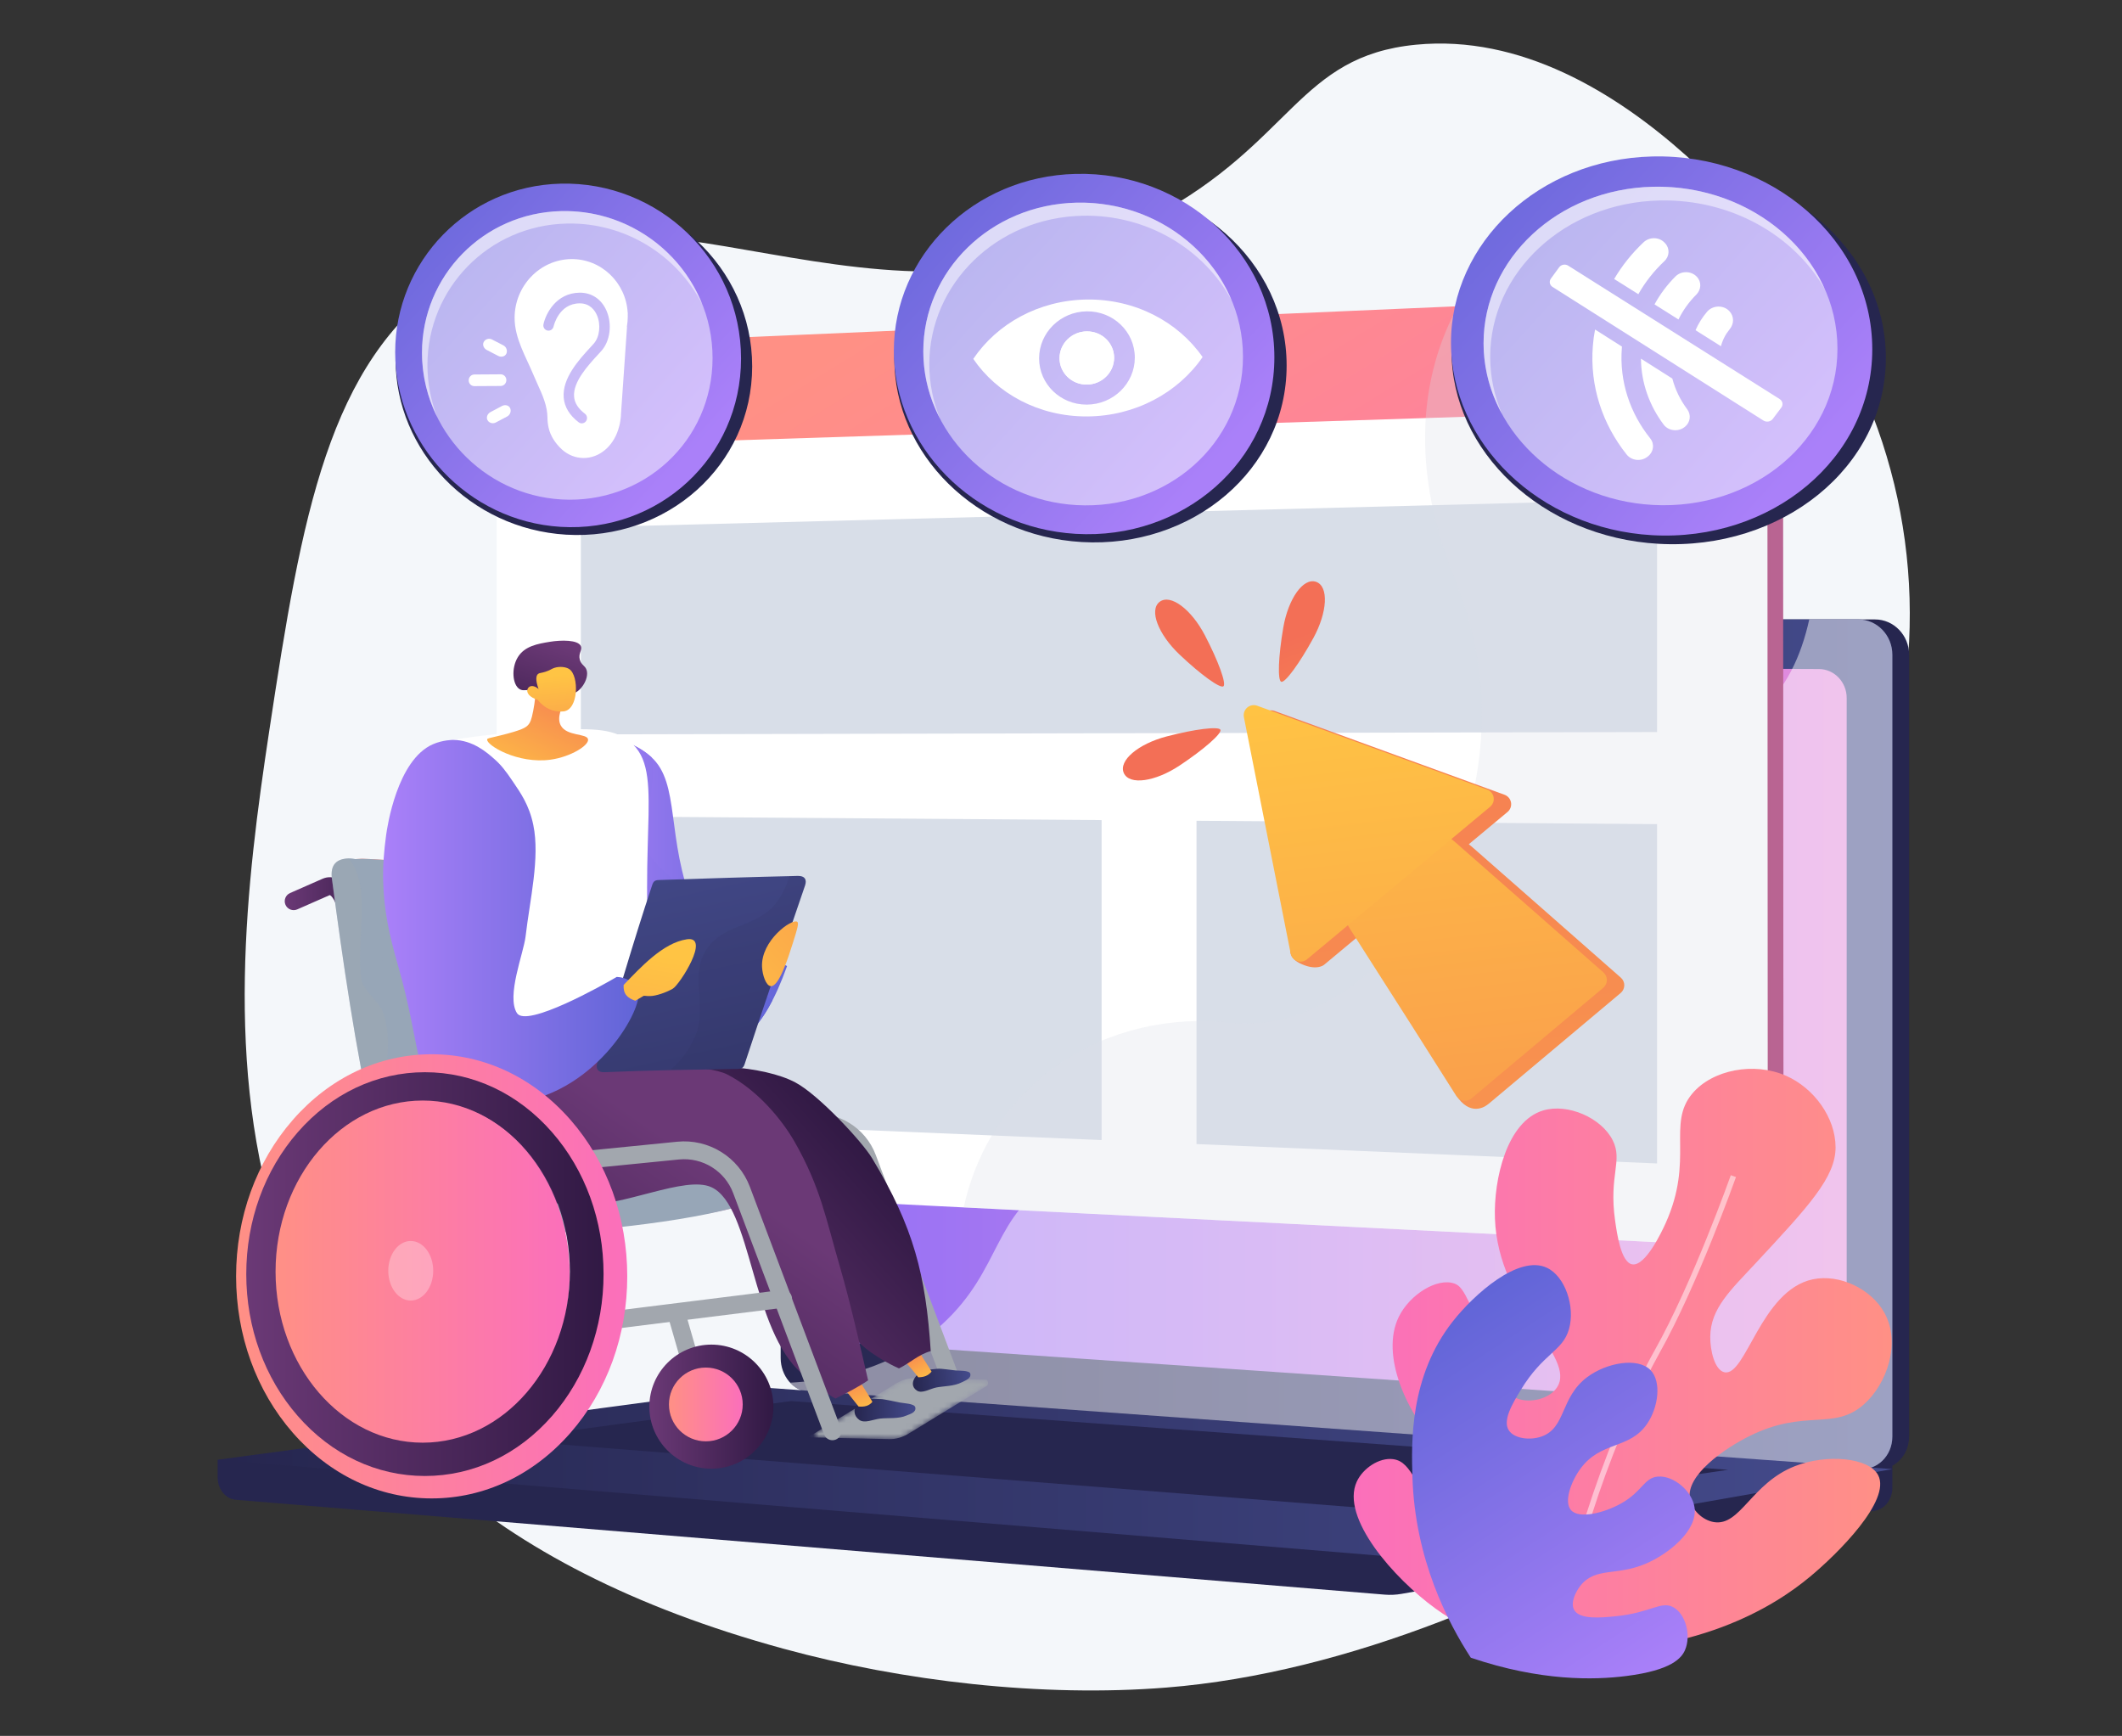 <svg width="390" height="319" viewBox="0 0 390 319" fill="none" xmlns="http://www.w3.org/2000/svg">
<rect x="0" y="0" width="390" height="319" fill="#333333" stroke="none"/>
<path d="M49.474 134.378C55.506 94.451 60.349 66.859 82.134 51.738C118.88 26.235 159.917 67.637 211.969 39.855C237.597 26.177 238.557 10.318 260.262 8.213C298.663 4.489 330.111 50.826 332.836 54.8C349.396 78.944 354.927 108.385 348.214 136.453C343.854 154.684 340.908 173.552 341.716 192.285C343.124 224.888 342.314 255.32 311.021 274.764C283.081 292.125 247.917 307.436 214.371 310.118C191.573 311.941 166.006 308.991 144.033 302.99C32.054 272.404 41.179 189.275 49.474 134.378Z" fill="#F4F7FA"/>
<path d="M40 268.253L347.794 265.63V273.392C347.794 275.499 346.452 277.291 344.633 277.61L257.598 292.897C256.565 293.078 255.518 293.126 254.476 293.04L43.345 275.611C41.46 275.456 40 273.658 40 271.494V268.253Z" fill="#26264F"/>
<path d="M151.697 255.813L344.611 270.014C348.063 270.268 350.87 267.568 350.87 263.983V120.325C350.87 116.739 348.063 113.832 344.611 113.832H151.697C148.853 113.832 146.554 116.46 146.554 119.702V249.565C146.554 252.807 148.853 255.604 151.697 255.813Z" fill="#26264F"/>
<path d="M148.621 255.813L341.535 270.014C344.987 270.268 347.794 267.568 347.794 263.982V120.325C347.794 116.739 344.987 113.832 341.535 113.832H148.621C145.777 113.832 143.478 116.46 143.478 119.701V249.565C143.478 252.807 145.777 255.604 148.621 255.813Z" fill="url(#paint0_linear_11_5)"/>
<path d="M154.631 246.657L334.31 258.993C337.119 259.186 339.402 256.97 339.402 254.042V128.27C339.402 125.343 337.119 122.96 334.31 122.948L154.631 122.173C152.285 122.163 150.387 124.316 150.387 126.982V241.539C150.387 244.205 152.285 246.496 154.631 246.657Z" fill="url(#paint1_linear_11_5)"/>
<path d="M238.265 117.762C238.265 119.097 239.258 120.182 240.484 120.186C241.712 120.19 242.708 119.108 242.708 117.77C242.708 116.432 241.712 115.347 240.484 115.346C239.258 115.345 238.265 116.427 238.265 117.762Z" fill="white"/>
<path opacity="0.48" d="M341.536 270.014L149.598 255.885L148.621 255.813C147.316 255.717 146.13 255.072 145.224 254.093C159.036 253.338 167.615 248.436 173.149 243.371C184.262 233.2 182.334 223.17 194.319 216.483C209.267 208.142 221.021 218.711 232.364 208.283C239.241 201.961 235.864 197.246 244.326 187.799C253.699 177.335 259.8 180.852 269.219 171.435C281.129 159.527 275.172 150.262 285.431 141.712C297.876 131.34 311.298 140.94 323.144 130.993C328.254 126.703 331.058 120.466 332.522 113.832H341.535C344.987 113.832 347.794 116.739 347.794 120.325V263.982C347.794 267.568 344.988 270.268 341.536 270.014Z" fill="white"/>
<path d="M140.932 255.025L347.794 269.973L257.598 285.815C256.565 285.996 255.518 286.044 254.476 285.958L40 268.253L137.642 255.127C138.734 254.98 139.835 254.946 140.932 255.025Z" fill="url(#paint2_linear_11_5)"/>
<path d="M317.61 270.102L145.391 257.472L92.091 264.58L262.826 278.081L317.61 270.102Z" fill="#26264F"/>
<path d="M94.257 71.134V210.903C94.257 214.651 96.708 214.929 99.839 215.085L177.571 219.997L318.571 228.904L320.452 229.024C324.499 229.229 327.792 225.922 327.789 221.64L327.694 74.039L327.697 61.97C327.694 57.692 324.422 54.366 320.376 54.544L320.113 54.556L267.635 56.829L99.836 64.107C96.704 64.242 94.257 67.39 94.257 71.134Z" fill="url(#paint3_linear_11_5)"/>
<path d="M91.284 82.327V210.77C91.284 214.527 93.733 217.697 96.868 217.853L177.154 221.885L317.546 228.932C317.901 228.95 318.241 228.939 318.581 228.904C322.135 228.545 324.904 225.444 324.9 221.53L324.828 74.798V73.66L262.128 75.983L94.354 82.211L91.284 82.327Z" fill="white"/>
<path d="M91.284 70.748V82.327L94.338 82.228L262.11 76.821L324.828 74.798V73.66L324.786 61.569C324.786 58.292 322.846 55.574 320.128 54.556C319.292 54.241 318.375 54.088 317.421 54.129L267.933 56.278L96.867 63.708C93.735 63.842 91.284 66.995 91.284 70.748Z" fill="url(#paint4_linear_11_5)"/>
<path d="M307.763 64.52C307.764 66.408 309.206 67.887 310.986 67.822C312.77 67.757 314.218 66.169 314.217 64.274C314.215 62.379 312.766 60.901 310.982 60.972C309.201 61.043 307.761 62.631 307.763 64.52Z" fill="white"/>
<path d="M106.755 134.954L304.551 134.523V91.765L106.755 96.916V134.954Z" fill="#D8DEE8"/>
<path d="M219.903 210.241L304.551 213.803V151.448L219.903 150.83V210.241Z" fill="#D8DEE8"/>
<path d="M106.755 205.482L202.463 209.504V150.704L106.755 150.01V205.482Z" fill="#D8DEE8"/>
<path opacity="0.3" d="M177.113 221.885L317.526 228.932C317.881 228.95 318.231 228.939 318.571 228.904L320.452 229.024C324.499 229.229 327.792 225.922 327.788 221.64L327.694 74.039L327.697 61.97C327.694 57.692 324.422 54.366 320.376 54.544L320.112 54.556C319.276 54.242 318.366 54.088 317.413 54.13L267.928 56.278C267.826 56.46 267.73 56.643 267.635 56.829C264.994 61.839 262.742 68.223 262.096 75.984C262.074 76.261 262.053 76.54 262.038 76.821C261.473 85.188 262.779 95.112 267.426 106.595C280.263 138.34 265.985 169.882 246.601 182.42C246.003 182.809 245.4 183.177 244.79 183.525C238.831 186.962 232.464 188.605 226.303 187.926C215.09 186.69 203.796 189.278 194.743 195.428C193.586 196.216 192.464 197.058 191.384 197.962C184.975 203.317 180.034 210.7 177.571 219.997C177.405 220.618 177.254 221.248 177.113 221.885Z" fill="#D8DEE8"/>
<path d="M232.424 130.986C232.932 130.551 233.635 130.423 234.263 130.652L276.517 146.051C277.14 146.278 277.594 146.82 277.707 147.473C277.821 148.126 277.578 148.789 277.068 149.214L269.948 155.145C269.96 155.154 269.973 155.162 269.985 155.171C270.224 155.358 270.46 155.555 270.69 155.757C274.935 159.484 279.179 163.212 283.423 166.94C288.248 171.181 293.073 175.423 297.897 179.665C298.303 180.022 298.532 180.538 298.526 181.078C298.519 181.618 298.277 182.128 297.863 182.476C289.755 189.283 281.676 196.064 273.627 202.82C273.562 202.875 273.493 202.922 273.422 202.967L273.424 202.968C273.424 202.968 270.715 205.365 268.007 201.826C268.757 201.629 269.554 201.386 270.119 201.207C267.694 197.368 265.266 193.531 262.832 189.7C259.024 183.707 255.204 177.725 251.372 171.753C251.211 171.505 251.062 171.252 250.917 170.997L243.41 177.251C243.41 177.251 243.351 177.305 243.238 177.377C243.09 177.473 242.932 177.548 242.766 177.598C242.186 177.799 241.201 177.92 239.756 177.387C237.224 176.454 237.228 175.318 237.133 174.837C237.078 174.56 238.653 174.309 240.004 174.145L231.812 132.752C231.683 132.096 231.916 131.421 232.424 130.986Z" fill="url(#paint5_linear_11_5)"/>
<path d="M248.761 152.41C252.97 148.903 260.84 149.758 266.787 154.212C267.026 154.399 267.262 154.596 267.493 154.797C271.738 158.525 275.982 162.253 280.225 165.981C285.051 170.222 289.876 174.464 294.7 178.706C295.105 179.063 295.335 179.579 295.328 180.119C295.322 180.659 295.079 181.169 294.666 181.516C286.557 188.324 278.479 195.105 270.43 201.861C270.021 202.205 269.483 202.354 268.954 202.272C268.426 202.19 267.957 201.884 267.672 201.432C264.998 197.197 262.32 192.966 259.634 188.741C255.826 182.748 252.006 176.766 248.175 170.793C248.009 170.538 247.856 170.279 247.707 170.017C244.23 163.551 244.573 155.893 248.761 152.41Z" fill="url(#paint6_linear_11_5)"/>
<path d="M229.226 130.027C229.734 129.592 230.437 129.464 231.065 129.693L273.32 145.092C273.942 145.319 274.396 145.861 274.51 146.514C274.624 147.166 274.38 147.83 273.871 148.254L240.212 176.292C239.71 176.71 239.025 176.833 238.409 176.615C237.793 176.396 237.337 175.87 237.211 175.229L228.615 131.792C228.485 131.136 228.719 130.462 229.226 130.027Z" fill="url(#paint7_linear_11_5)"/>
<path d="M235.855 115.316C234.939 120.62 234.784 125.037 235.475 125.291C236.175 125.522 238.803 121.968 241.384 117.246C243.965 112.53 244.247 107.753 241.886 106.922C239.52 106.103 236.77 110.019 235.855 115.316Z" fill="url(#paint8_linear_11_5)"/>
<path d="M216.767 120.267C220.668 123.974 224.255 126.556 224.851 126.123C225.431 125.669 223.935 121.51 221.442 116.74C218.954 111.976 215.138 109.087 213.136 110.59C211.141 112.103 212.87 116.564 216.767 120.267Z" fill="url(#paint9_linear_11_5)"/>
<path d="M216.79 140.684C221.274 137.708 224.591 134.787 224.302 134.11C223.989 133.443 219.601 133.973 214.395 135.339C209.195 136.702 205.529 139.777 206.546 142.064C207.576 144.346 212.311 143.656 216.79 140.684Z" fill="url(#paint10_linear_11_5)"/>
<path d="M142.282 174.107C141.137 176.021 139.279 178.416 136.922 178.494C132.327 178.645 128.775 169.898 127.567 166.926C122.311 153.985 125.117 143.915 119.628 139.06C116.479 136.274 112.908 135.825 112.908 135.825C112.661 135.794 110.193 135.529 109.19 136.038C95.621 142.93 127.505 225.871 144.651 177.529C141.79 176.173 142.841 175.099 142.282 174.107Z" fill="url(#paint11_linear_11_5)"/>
<path d="M124.661 175.1C124.298 171.104 126.114 166.744 124.661 163.111C123.571 160.568 119.575 159.115 118.849 155.482C118.154 149.923 120.779 144.696 119.738 139.165C119.7 139.131 119.666 139.094 119.628 139.06C116.479 136.274 112.909 135.825 112.909 135.825C112.661 135.794 110.193 135.529 109.19 136.038C96.299 142.586 124.434 217.774 141.98 183.808C137.84 181.018 132.527 180.049 127.931 178.006C126.841 177.28 125.024 176.553 124.661 175.1Z" fill="url(#paint12_linear_11_5)"/>
<path d="M174.374 254.154C174.566 254.154 174.762 254.12 174.952 254.048C175.799 253.729 176.228 252.784 175.908 251.936L160.949 212.228C159.081 207.27 154.1 204.168 148.82 204.698L132.392 206.333C131.491 206.423 130.833 207.226 130.923 208.127C131.013 209.028 131.819 209.689 132.717 209.596L149.145 207.961C152.941 207.584 156.535 209.813 157.88 213.384L172.84 253.092C173.087 253.749 173.712 254.154 174.374 254.154Z" fill="#A2A7AE"/>
<mask id="mask0_11_5" style="mask-type:luminance" maskUnits="userSpaceOnUse" x="149" y="253" width="35" height="12">
<path d="M183.144 253.587L166.363 253.219L150.049 263.186C149.643 263.434 149.785 264.162 150.241 264.172L165.278 264.502L183.144 253.587Z" fill="white"/>
</mask>
<g mask="url(#mask0_11_5)">
<path d="M148.497 264.134L164.663 254.258C165.781 253.574 167.006 253.233 168.242 253.26L181.14 253.543C181.634 253.554 181.778 254.422 181.331 254.695L166.978 263.464C165.859 264.147 164.635 264.488 163.398 264.461L148.497 264.134Z" fill="#A2A7AE"/>
</g>
<path d="M70.088 205.578C70.18 205.578 70.273 205.57 70.366 205.554C71.259 205.402 71.859 204.554 71.706 203.662L65.611 167.975C65.061 164.756 63.853 162.496 62.21 161.612C61.278 161.11 60.237 161.067 59.276 161.49L53.309 164.114C52.481 164.479 52.104 165.446 52.469 166.275C52.833 167.104 53.801 167.48 54.63 167.116L60.596 164.492C60.909 164.545 61.883 165.627 62.379 168.527L68.474 204.214C68.611 205.013 69.304 205.578 70.088 205.578Z" fill="url(#paint13_linear_11_5)"/>
<path d="M137.341 221.273C125.513 224.878 110.257 224.613 100.109 225.235C89.962 225.857 88.922 225.545 83.28 221.743C77.637 217.94 75.916 214.336 74.207 207.612C70.542 193.192 68.627 176.783 66.408 161.757C66.063 159.424 56.645 158.186 66.543 157.815C67.992 157.761 90.361 159.376 91.19 159.434C97.684 159.886 96.732 160.815 97.163 163.248C99.584 176.919 101.678 193.518 104.099 206.307C105.609 214.286 109.063 217.331 115.967 218.352C122.533 219.324 128.419 216.276 134.773 214.568C136.678 214.056 138.743 215.179 139.418 216.99C140.093 218.802 140.073 220.407 137.341 221.273Z" fill="url(#paint14_linear_11_5)"/>
<path d="M137.341 221.273C125.513 224.878 106.555 226.342 96.407 226.964C86.26 227.586 88.138 226.329 82.495 222.527C76.853 218.725 75.916 214.336 74.207 207.612C70.542 193.192 68.627 176.783 66.408 161.757C66.063 159.424 56.645 158.186 66.543 157.815C67.992 157.761 90.361 159.376 91.19 159.434C97.684 159.886 96.732 160.815 97.163 163.248C99.584 176.919 101.678 193.518 104.099 206.307C105.609 214.286 109.063 217.331 115.967 218.352C122.533 219.324 128.419 216.276 134.773 214.568C136.678 214.056 138.743 215.179 139.418 216.99C140.093 218.802 140.073 220.407 137.341 221.273Z" fill="#97A6B7"/>
<path d="M98.668 226.276C96.629 226.53 93.895 226.966 91.77 226.964C86.284 226.959 81.8 225.617 77.477 221.744C73.154 217.871 70.149 214.284 68.635 207.536C65.391 193.063 62.967 176.408 61.003 161.461C60.654 158.801 61.974 157.831 63.998 157.75C66.022 157.668 67.703 158.787 68.1 161.377C70.332 175.931 72.398 193.022 75.719 206.867C77.791 215.504 83.31 219.043 90.86 219.834C93.046 220.064 95.824 219.097 97.943 219.215C100.062 219.332 101.161 220.578 101.346 222.445C101.531 224.312 100.707 226.023 98.668 226.276Z" fill="#97A6B7"/>
<path opacity="0.3" d="M77.305 217.625C72.549 215.612 71.451 210.125 70.719 205.368C69.805 198.783 72.731 192.198 70.353 185.978C69.622 183.966 67.061 182.319 66.512 180.307C65.13 173.398 68.644 163.139 64.076 157.749C64.05 157.75 64.024 157.748 63.998 157.749C61.974 157.831 60.654 158.801 61.003 161.461C62.967 176.408 65.391 193.063 68.636 207.536C70.149 214.284 73.154 217.871 77.477 221.744C81.8 225.617 86.284 226.959 91.77 226.964C91.942 226.964 92.119 226.961 92.298 226.955C92.239 226.894 92.18 226.835 92.122 226.771C87.915 222.198 82.975 219.82 77.305 217.625Z" fill="#A2A7AE"/>
<path d="M79.572 136.763C83.2 135.743 91.362 134.736 97.874 134.368C107.163 133.843 111.807 133.58 115.098 135.792C122.699 140.901 116.814 152.692 119.926 181.921C121.248 194.343 121.845 193.54 118.864 197.961C112.809 206.945 95.801 207.681 88.01 199.892C83.892 195.776 77.897 203.538 77.798 198.842C77.407 180.301 68.043 163.812 79.572 136.763Z" fill="white"/>
<path d="M168.312 252.944C167.615 253.815 167.514 254.871 168.489 255.529C169.464 256.186 170.883 255.203 172.131 254.964C173.467 254.708 175.363 254.757 176.737 254.032C177.292 253.739 178.537 253.365 178.329 252.445C178.182 251.799 176.293 251.907 175.683 251.851C174.818 251.772 173.013 251.474 172.351 251.532C170.688 251.678 169.233 251.794 168.312 252.944Z" fill="url(#paint15_linear_11_5)"/>
<path d="M169.055 248.601C169.736 249.776 170.52 250.885 171.212 252.053C170.571 252.845 169.765 253.09 168.769 253.101C167.91 251.955 166.937 250.91 166.02 249.812C167.034 249.414 168.048 249.018 169.055 248.601Z" fill="url(#paint16_linear_11_5)"/>
<path d="M92.862 207.314C85.67 219.627 95.869 211.823 104.611 211.307C113.818 210.763 137.083 209.315 144.914 219.928C150.746 227.832 149.806 240.407 159.188 247.854C160.84 249.165 163.407 250.695 165.222 251.466C167.252 250.478 168.841 248.881 171.059 248.293C170.146 234.322 167.945 225.532 160.275 212.835C158.421 209.766 150.45 201.187 146.184 198.92C134.651 192.793 99.494 195.958 92.862 207.314Z" fill="url(#paint17_linear_11_5)"/>
<path d="M157.54 258.102C156.785 259.041 156.91 260.165 157.893 260.907C158.875 261.65 160.453 260.84 161.775 260.687C163.191 260.522 165.128 260.781 166.598 260.13C167.192 259.866 168.446 259.586 168.22 258.612C168.062 257.928 166.087 257.875 165.433 257.749C164.505 257.571 162.541 257.114 161.843 257.1C160.091 257.064 158.538 256.863 157.54 258.102Z" fill="url(#paint18_linear_11_5)"/>
<path d="M157.768 253.403C158.584 254.83 159.528 256.178 160.34 257.608C159.691 258.415 158.79 258.557 157.797 258.474C156.739 257.107 155.623 255.787 154.579 254.41C155.647 254.087 156.711 253.759 157.768 253.403Z" fill="url(#paint19_linear_11_5)"/>
<path d="M82.265 193.044C76.044 197.573 78.674 202.328 79.221 207.235C80.448 218.249 99.594 221.221 106.328 221.499C114.521 221.837 125.895 215.957 130.736 218.164C138.259 221.592 137.959 244.483 147.519 252.535C149.161 253.918 151.468 255.872 153.542 257.016C155.599 255.979 157.613 254.981 159.55 253.657C158.008 247.012 156.215 239.119 154.391 232.877C151.816 224.065 150.822 218.189 146.026 209.804C143.715 205.766 139.181 200.243 133.619 197.432C130.151 195.679 118.685 195.732 115.398 195.258C107.998 194.192 86.568 189.911 82.265 193.044Z" fill="url(#paint20_linear_11_5)"/>
<path d="M98.568 124.22C98.591 126.973 98.284 129.157 97.993 130.653C97.66 132.366 97.42 132.809 97.114 133.168C96.653 133.709 95.955 134.163 92.009 135.141C89.862 135.673 89.586 135.659 89.538 135.872C89.307 136.912 95.162 140.454 101.211 139.6C104.913 139.078 108.282 136.966 108.075 135.857C107.867 134.74 104.169 135.339 103.067 133.32C102.3 131.915 103.16 129.921 104.175 128.269C103.191 126.425 99.552 126.063 98.568 124.22Z" fill="url(#paint21_linear_11_5)"/>
<path d="M107.807 123.115C107.528 122.279 106.817 122.221 106.558 121.211C106.256 120.033 107.06 119.47 106.778 118.771C106.278 117.528 103.05 117.613 101.063 117.941C98.856 118.305 96.419 118.708 95.161 120.786C93.942 122.801 94.181 125.812 95.489 126.635C96.204 127.084 96.792 126.602 97.942 126.931C99.409 127.351 100.331 128.675 100.895 129.788C100.982 129.335 101.12 128.772 101.353 128.159C101.801 126.977 101.973 126.368 102.381 126.22C103.184 125.928 103.777 127.481 104.959 127.484C106.522 127.489 108.361 124.779 107.807 123.115Z" fill="url(#paint22_linear_11_5)"/>
<path d="M98.835 128.611C98.835 128.611 100.514 131.082 103.596 130.728C106.356 130.411 106.455 124.183 104.621 122.953C104.01 122.542 102.819 122.418 101.872 122.735C101.312 122.922 101.132 123.167 100.212 123.455C99.363 123.72 99.115 123.637 98.867 123.868C98.555 124.157 98.351 124.839 98.982 126.627C98.428 126.118 97.784 125.944 97.345 126.179C97.275 126.216 97.091 126.355 96.994 126.556C96.642 127.284 97.334 128.158 98.835 128.611Z" fill="url(#paint23_linear_11_5)"/>
<path d="M78.201 248.523C78.269 248.523 78.337 248.519 78.406 248.511L144.134 240.304C145.033 240.192 145.67 239.373 145.558 238.474C145.446 237.575 144.62 236.939 143.728 237.051L78 245.257C77.101 245.369 76.464 246.188 76.576 247.087C76.68 247.916 77.386 248.523 78.201 248.523Z" fill="#A2A7AE"/>
<path d="M152.994 264.665C153.186 264.665 153.381 264.631 153.571 264.56C154.419 264.24 154.847 263.295 154.528 262.447L137.82 218.098C135.763 212.641 130.272 209.234 124.472 209.81L107.343 211.516C106.442 211.605 105.784 212.409 105.874 213.309C105.963 214.21 106.767 214.868 107.668 214.779L124.796 213.073C129.126 212.642 133.218 215.184 134.751 219.254L151.459 263.603C151.707 264.26 152.331 264.665 152.994 264.665Z" fill="#A2A7AE"/>
<path d="M130.743 265.322C130.893 265.322 131.045 265.301 131.197 265.258C132.067 265.007 132.57 264.099 132.319 263.229L125.988 241.23C125.738 240.36 124.83 239.858 123.959 240.108C123.089 240.358 122.587 241.267 122.837 242.137L129.168 264.136C129.375 264.854 130.03 265.322 130.743 265.322Z" fill="#A2A7AE"/>
<path d="M142.143 258.495C142.143 252.209 137.029 247.095 130.743 247.095C124.458 247.095 119.344 252.209 119.344 258.495C119.344 264.781 124.458 269.895 130.743 269.895C137.029 269.895 142.143 264.781 142.143 258.495ZM135.501 258.495C135.501 261.118 133.367 263.253 130.743 263.253C128.12 263.253 125.985 261.118 125.985 258.495C125.985 255.871 128.12 253.737 130.743 253.737C133.367 253.737 135.501 255.871 135.501 258.495Z" fill="url(#paint24_linear_11_5)"/>
<path d="M129.724 264.87C125.98 264.87 122.945 261.835 122.945 258.091C122.945 254.347 125.98 251.312 129.724 251.312C133.468 251.312 136.503 254.347 136.503 258.091C136.503 261.835 133.468 264.87 129.724 264.87Z" fill="url(#paint25_linear_11_5)"/>
<path d="M146.668 160.969C138.291 161.149 129.513 161.446 121.09 161.719C120.384 161.742 120.1 161.944 119.876 162.612C116.274 173.349 113.117 184.545 109.775 195.324C109.421 196.465 109.95 197.085 111.093 197.035C119.151 196.683 127.554 196.563 135.658 196.424C136.34 196.412 136.636 196.215 136.859 195.533C140.421 184.642 144.275 173.532 147.957 162.724C148.345 161.583 147.864 160.944 146.668 160.969Z" fill="url(#paint26_linear_11_5)"/>
<path opacity="0.1" d="M128.311 188.769C129.456 183.604 126.97 178.966 129.796 174.529C132.704 169.965 138.191 170.488 141.979 166.726C143.185 165.529 144.632 162.919 145.046 161C145.54 161.008 146.291 160.865 146.707 160.945C147.62 161.121 148.376 161.56 147.981 162.706C144.236 173.562 140.443 184.621 136.857 195.538C136.632 196.222 136.338 196.393 135.662 196.414C131.582 196.54 127.313 196.522 123.212 196.587C125.492 194.807 127.765 191.232 128.311 188.769Z" fill="url(#paint27_linear_11_5)"/>
<path d="M81.159 201.749C76.38 199.197 77.287 191.8 73.158 177.448C71.492 171.655 70.572 167.295 70.425 161.958C70.349 159.164 70.556 156.482 70.963 153.478C71.155 152.06 72.965 139.646 79.572 136.763C81.413 135.96 83.28 135.97 83.28 135.97C86.888 135.989 89.504 138.294 90.803 139.439C92.1 140.581 92.899 141.596 94.338 143.736C95.639 145.673 97.257 147.907 98.017 151.609C99.258 157.651 97.387 165.289 96.595 172.089C96.234 175.187 93.02 183.071 95.014 186.18C96.773 188.922 110.873 180.992 113.356 179.523C114.024 179.558 115.223 179.727 116.197 180.596C116.197 180.596 116.893 181.217 117.267 182.153C118.376 184.931 110.064 200.43 95.11 202.625C92.189 203.053 85.139 203.874 81.159 201.749Z" fill="url(#paint28_linear_11_5)"/>
<path d="M114.615 181.002C117.682 177.838 121.824 173.26 126.251 172.607C130.677 171.954 124.904 180.956 123.659 181.684C122.415 182.411 120.52 183.032 119.518 183.043C118.516 183.053 119.019 182.992 118.298 183.001C117.834 183.308 117.259 183.601 116.749 183.906C115.302 183.39 114.52 182.675 114.615 181.002Z" fill="url(#paint29_linear_11_5)"/>
<path d="M104.868 263.285C111.584 255.593 115.282 245.388 115.282 234.549C115.282 223.711 111.584 213.505 104.868 205.814C98.069 198.027 89.002 193.738 79.337 193.738C69.671 193.738 60.604 198.027 53.805 205.814C47.089 213.505 43.391 223.711 43.391 234.549C43.391 245.388 47.089 255.593 53.805 263.285C60.604 271.072 69.671 275.36 79.337 275.36C89.002 275.36 98.069 271.072 104.868 263.285ZM110.343 234.549C110.343 254.329 96.433 270.421 79.336 270.421C62.239 270.421 48.33 254.329 48.33 234.549C48.33 214.769 62.239 198.677 79.336 198.677C96.433 198.677 110.343 214.769 110.343 234.549Z" fill="url(#paint30_linear_11_5)"/>
<path d="M62.421 257.49C62.451 257.49 62.481 257.489 62.512 257.486L73.69 256.558C75.4 256.417 76.839 255.662 77.852 254.377C79.069 252.833 79.536 250.66 79.165 248.258L73.63 212.342C73.538 211.748 72.98 211.344 72.391 211.434C71.797 211.525 71.391 212.08 71.483 212.673L77.018 248.589C77.295 250.388 76.985 251.966 76.145 253.032C75.515 253.832 74.604 254.302 73.511 254.393L62.333 255.321C61.735 255.37 61.29 255.896 61.34 256.493C61.387 257.061 61.862 257.49 62.421 257.49Z" fill="#FC77AE"/>
<path d="M77.358 266.196C62.257 266.196 50.015 251.83 50.015 234.107C50.015 216.385 62.257 202.019 77.358 202.019C92.458 202.019 104.7 216.385 104.7 234.107C104.7 251.83 92.458 266.196 77.358 266.196Z" fill="url(#paint31_linear_11_5)"/>
<path opacity="0.3" d="M75.489 238.999C73.208 238.999 71.359 236.548 71.359 233.526C71.359 230.503 73.208 228.053 75.489 228.053C77.77 228.053 79.62 230.503 79.62 233.526C79.62 236.548 77.77 238.999 75.489 238.999Z" fill="white"/>
<path d="M101.461 260.21C107.565 253.225 110.927 243.966 110.927 234.138C110.927 224.311 107.565 215.051 101.461 208.066C95.247 200.954 86.948 197.038 78.094 197.038C69.239 197.038 60.94 200.954 54.726 208.066C48.622 215.051 45.261 224.311 45.261 234.138C45.261 243.966 48.622 253.225 54.726 260.21C60.94 267.322 69.239 271.238 78.094 271.238C86.948 271.238 95.247 267.322 101.461 260.21ZM104.731 233.679C104.731 251.014 92.599 265.117 77.688 265.117C62.776 265.117 50.645 251.014 50.645 233.679C50.645 216.345 62.776 202.242 77.688 202.242C92.599 202.242 104.731 216.345 104.731 233.679Z" fill="url(#paint32_linear_11_5)"/>
<path d="M141.653 181.223C140.763 181.133 140.127 179.158 140.054 177.697C139.813 172.841 145.558 168.737 146.52 169.395C146.872 169.635 146.501 170.812 145.76 173.166C144.877 175.967 143.174 181.375 141.653 181.223Z" fill="url(#paint33_linear_11_5)"/>
<path d="M236.468 67.167C236.468 48.032 219.176 32.936 198.801 33.425C179.411 33.891 164.368 48.432 164.368 65.923C164.368 83.415 179.411 98.474 198.801 99.609C219.176 100.801 236.468 86.301 236.468 67.167Z" fill="#26264F"/>
<path d="M234.215 65.659C234.215 46.545 217.454 31.465 197.696 31.955C178.883 32.42 164.279 46.961 164.279 64.451C164.279 81.942 178.883 96.987 197.696 98.102C217.455 99.274 234.215 84.773 234.215 65.659Z" fill="url(#paint34_linear_11_5)"/>
<g opacity="0.5">
<path d="M228.446 65.559C228.446 49.546 214.425 36.875 197.848 37.242C182.016 37.593 169.694 49.81 169.694 64.545C169.694 79.28 182.016 91.923 197.848 92.82C214.425 93.76 228.446 81.573 228.446 65.559Z" fill="white"/>
</g>
<path opacity="0.5" d="M198.981 39.643C183.131 39.975 170.796 52.185 170.796 66.927C170.796 70.433 171.496 73.811 172.764 76.942C170.802 73.174 169.694 68.96 169.694 64.545C169.694 49.81 182.016 37.593 197.848 37.242C210.609 36.959 221.854 44.411 226.36 55.196C221.258 45.732 210.764 39.396 198.981 39.643Z" fill="white"/>
<path d="M194.73 65.826C194.73 68.519 196.966 70.689 199.734 70.673C202.509 70.658 204.762 68.453 204.762 65.746C204.762 63.038 202.509 60.869 199.734 60.898C196.966 60.926 194.73 63.132 194.73 65.826Z" fill="white"/>
<path d="M199.733 55.043C208.635 54.925 216.519 59.139 221.026 65.616C216.519 72.164 208.635 76.504 199.733 76.528C190.909 76.552 183.221 72.324 178.878 65.952C183.221 59.511 190.909 55.16 199.733 55.043ZM199.733 74.356C204.602 74.338 208.567 70.469 208.567 65.715C208.567 60.962 204.602 57.156 199.733 57.215C194.888 57.275 190.976 61.143 190.976 65.856C190.976 70.568 194.888 74.374 199.733 74.356Z" fill="white"/>
<path d="M194.73 65.826C194.73 68.519 196.966 70.689 199.734 70.673C202.509 70.658 204.762 68.453 204.762 65.746C204.762 63.038 202.509 60.869 199.734 60.898C196.966 60.926 194.73 63.132 194.73 65.826Z" fill="white"/>
<path d="M138.241 67.327C138.241 49.099 122.544 34.705 104.032 35.155C86.4 35.583 72.709 49.445 72.709 66.135C72.709 82.824 86.4 97.184 104.032 98.254C122.544 99.377 138.241 85.554 138.241 67.327Z" fill="#26264F"/>
<path d="M136.196 65.89C136.196 47.682 120.981 33.302 103.029 33.751C85.92 34.18 72.629 48.041 72.629 64.73C72.629 81.419 85.92 95.765 103.029 96.818C120.981 97.922 136.196 84.098 136.196 65.89Z" fill="url(#paint35_linear_11_5)"/>
<g opacity="0.5">
<path d="M130.961 65.794C130.961 50.537 118.229 38.455 103.167 38.793C88.77 39.115 77.558 50.763 77.558 64.82C77.558 78.877 88.77 90.934 103.167 91.782C118.229 92.669 130.961 81.051 130.961 65.794Z" fill="white"/>
</g>
<path opacity="0.5" d="M104.196 41.082C89.784 41.389 78.56 53.029 78.56 67.093C78.56 70.438 79.198 73.66 80.351 76.647C78.566 73.053 77.558 69.033 77.558 64.82C77.558 50.763 88.77 39.116 103.166 38.792C114.763 38.533 124.976 45.641 129.067 55.92C124.435 46.9 114.904 40.855 104.196 41.082Z" fill="white"/>
<path d="M86.142 69.895C86.142 70.485 86.605 70.96 87.177 70.957L92.022 70.929C92.597 70.925 93.063 70.443 93.063 69.851C93.063 69.26 92.597 68.783 92.022 68.787L87.177 68.82C86.605 68.824 86.142 69.305 86.142 69.895Z" fill="white"/>
<path d="M88.891 62.872C88.642 63.377 88.898 64.023 89.464 64.316L91.567 65.404C92.134 65.697 92.797 65.525 93.047 65.02L93.059 64.996C93.309 64.49 93.092 63.762 92.524 63.469L90.419 62.382C89.853 62.09 89.152 62.343 88.903 62.848L88.891 62.872Z" fill="white"/>
<path d="M89.583 77.175C89.334 76.672 89.59 76.023 90.156 75.723L92.261 74.608C92.829 74.308 93.492 74.471 93.743 74.974L93.754 74.997C94.005 75.5 93.787 76.232 93.219 76.532L91.112 77.645C90.545 77.945 89.844 77.7 89.595 77.198L89.583 77.175Z" fill="white"/>
<path d="M104.922 47.613C110.491 47.514 115.064 51.941 115.363 57.49L115.381 57.529L115.376 57.684L115.369 57.801C115.372 57.915 115.377 58.034 115.377 58.149C115.377 58.779 115.321 59.398 115.218 59.999L115.234 60.168L114.126 76.148V76.155C114.126 76.611 114.049 77.056 113.985 77.49C113.914 78.007 113.767 78.507 113.613 78.985C112.644 82.018 110.161 84.168 107.265 84.165C105.778 84.164 104.353 83.588 103.258 82.58C102.11 81.521 101.179 80.169 100.831 78.615C100.688 77.978 100.618 77.318 100.611 76.665C100.607 76.173 100.553 75.689 100.464 75.21C100.061 73.031 98.909 70.976 98.085 68.979C96.684 65.588 94.579 62.218 94.579 58.409C94.579 52.57 99.196 47.715 104.922 47.613ZM100.61 60.743C101.123 60.854 101.631 60.516 101.746 59.989C101.784 59.818 102.717 55.797 106.503 55.746C108.463 55.719 109.354 57.1 109.711 57.925C110.471 59.682 110.211 61.938 109.107 63.17C108.922 63.376 108.718 63.599 108.5 63.835C106.428 66.092 103.304 69.494 103.603 73.07C103.746 74.794 104.671 76.319 106.354 77.604C106.526 77.736 106.728 77.799 106.929 77.799C107.221 77.798 107.509 77.662 107.698 77.405C108.017 76.971 107.93 76.356 107.506 76.032C106.26 75.083 105.608 74.057 105.511 72.894C105.285 70.189 108.059 67.172 109.899 65.171C110.123 64.928 110.333 64.699 110.523 64.488C112.142 62.683 112.543 59.58 111.477 57.115C110.547 54.966 108.733 53.754 106.503 53.786C102.232 53.848 100.306 57.609 99.883 59.588C99.77 60.116 100.095 60.633 100.61 60.743Z" fill="white"/>
<path d="M346.601 65.775C346.601 45.623 327.428 29.752 304.861 30.3C283.406 30.821 266.776 46.131 266.776 64.519C266.776 82.906 283.406 98.739 304.861 99.936C327.428 101.194 346.601 85.927 346.601 65.775Z" fill="#26264F"/>
<path d="M344.101 64.189C344.101 44.059 325.521 28.207 303.638 28.755C282.822 29.275 266.678 44.585 266.678 62.971C266.678 81.358 282.822 97.175 303.638 98.35C325.521 99.586 344.101 84.317 344.101 64.189Z" fill="url(#paint36_linear_11_5)"/>
<g opacity="0.5">
<path d="M337.704 64.088C337.704 47.226 322.164 33.906 303.806 34.317C286.288 34.71 272.663 47.574 272.663 63.065C272.663 78.557 286.288 91.849 303.806 92.793C322.164 93.782 337.704 80.95 337.704 64.088Z" fill="white"/>
</g>
<path opacity="0.5" d="M305.06 36.841C287.521 37.214 273.881 50.069 273.881 65.57C273.881 69.256 274.655 72.806 276.056 76.097C273.887 72.138 272.663 67.708 272.663 63.066C272.663 47.574 286.288 34.71 303.806 34.317C317.937 34 330.396 41.828 335.392 53.178C329.736 43.219 318.109 36.565 305.06 36.841Z" fill="white"/>
<path d="M301.108 54.064C302.377 51.817 303.994 49.776 305.9 47.985C306.867 47.074 306.91 45.631 306.02 44.687L305.917 44.582C304.912 43.519 303.14 43.507 302.057 44.535C299.946 46.531 298.123 48.795 296.667 51.271L301.108 54.064Z" fill="white"/>
<path d="M298.955 83.521C299.865 84.664 301.619 84.863 302.782 83.936L302.897 83.845C303.93 83.018 304.113 81.59 303.302 80.573C299.588 75.939 297.588 70.106 298.08 63.895C298.084 63.828 298.093 63.761 298.101 63.694L293.154 60.555C292.964 61.545 292.828 62.55 292.748 63.574C292.157 70.994 294.537 77.971 298.955 83.521Z" fill="white"/>
<path d="M308.486 58.711C309.31 57.02 310.421 55.482 311.758 54.147C312.692 53.213 312.752 51.798 311.857 50.857L311.84 50.837C310.821 49.765 309.001 49.736 307.937 50.799C306.405 52.327 305.105 54.055 304.084 55.937L308.486 58.711Z" fill="white"/>
<path d="M301.589 65.909C301.631 70.383 303.157 74.564 305.763 78.033C306.648 79.212 308.456 79.404 309.631 78.462L309.653 78.446C310.684 77.623 310.851 76.217 310.074 75.183C308.817 73.501 307.886 71.602 307.359 69.571L301.589 65.909Z" fill="white"/>
<path d="M311.62 60.682L316.292 63.625C316.59 62.468 317.147 61.412 317.9 60.496C318.726 59.492 318.726 58.113 317.839 57.175L317.83 57.163C316.741 56.013 314.777 56.077 313.743 57.286C312.872 58.309 312.15 59.449 311.62 60.682Z" fill="white"/>
<path d="M285.039 51.19L286.554 49.122C286.927 48.612 287.668 48.474 288.209 48.815L327.072 73.327C327.632 73.681 327.773 74.386 327.384 74.901L325.811 76.99C325.424 77.505 324.656 77.635 324.097 77.281L285.34 52.73C284.801 52.389 284.666 51.699 285.039 51.19Z" fill="white"/>
<path d="M284.487 303.559C278.532 302.798 270.965 300.77 263.855 295.62C256.162 290.047 246.331 278.881 249.353 272.287C250.481 269.826 253.486 267.815 256.027 268.143C259.781 268.626 259.969 273.882 266.24 279.889C267.399 281 273.391 286.74 276.588 285.056C278.177 284.218 278.755 281.715 278.595 279.783C278.127 274.133 271.314 272.942 265.016 266.549C258.631 260.067 253.577 249.051 257.109 241.937C259.138 237.848 264.136 234.782 267.272 235.862C268.612 236.323 269.421 237.475 273.12 246.59C276.157 254.071 276.808 256.24 278.959 257.039C281.173 257.861 284.711 257.132 286.145 254.981C289.882 249.379 275.337 240.145 274.754 223.937C274.492 216.674 276.963 206.046 283.625 204.062C288.128 202.721 294.323 205.397 296.409 209.569C298.29 213.33 295.66 215.966 296.834 224.269C297.19 226.788 297.923 231.973 299.977 232.342C302.389 232.775 305.418 226.354 306.122 224.789C311.423 213.004 306.302 206.567 311.036 200.95C314.728 196.57 322.374 195.106 328.252 197.69C333.395 199.951 337.337 205.378 337.357 210.807C337.377 216.331 332.48 221.594 322.684 232.121C318.039 237.113 314.373 240.461 314.324 245.641C314.3 248.167 315.13 251.761 316.92 252.171C320.871 253.077 323.602 237.124 333.166 235.099C338.061 234.062 343.949 236.843 346.38 241.328C349.358 246.822 346.828 254.286 342.574 258.07C337.023 263.008 331.775 258.802 321.532 263.9C316.988 266.162 309.78 271.091 310.59 275.492C310.942 277.408 312.84 279.359 315.008 279.711C319.867 280.5 321.864 272.57 329.888 269.427C335.669 267.163 343.481 267.812 345.187 271.093C347.595 275.724 337.784 285.507 332.612 289.789C326.36 294.966 311.735 304.65 284.487 303.559Z" fill="url(#paint37_linear_11_5)"/>
<g opacity="0.5">
<path d="M286.994 301.124C286.846 287.645 297.048 260.719 304.136 248.104C311.043 235.812 318.033 216.162 318.103 215.965L319.056 216.303C318.986 216.5 311.968 236.231 305.018 248.6C297.983 261.119 287.859 287.799 288.005 301.113L286.994 301.124Z" fill="white"/>
</g>
<path d="M270.314 304.629C266.113 298.165 260.051 286.573 259.591 271.432C259.401 265.192 259.03 253.007 266.959 242.891C270.911 237.849 279.131 230.506 284.329 232.987C287.673 234.583 289.53 240.135 288.368 244.233C287.197 248.365 283.646 248.583 279.46 255.49C277.911 258.046 276.137 261.048 277.303 262.848C278.277 264.352 281.13 264.753 283.32 263.985C287.845 262.397 286.723 256.805 291.712 253.071C295.259 250.416 301.011 249.364 303.355 251.79C305.39 253.897 304.794 258.562 302.761 261.593C299.506 266.446 294.169 264.721 290.382 270.016C288.701 272.365 287.414 275.973 288.713 277.487C290.194 279.211 294.852 278.004 297.881 276.322C301.881 274.101 302.147 271.546 304.72 271.347C307.59 271.126 311.027 274.014 311.441 277.047C312.02 281.294 306.637 285.587 302.452 287.364C297.095 289.638 293.276 287.969 290.553 291.297C289.554 292.518 288.595 294.544 289.304 295.835C290.317 297.677 294.313 297.277 296.968 297.011C303.427 296.364 305.304 294.123 307.547 295.363C309.819 296.618 310.834 300.54 309.698 303.203C309.066 304.682 307.275 306.935 298.881 307.997C293.005 308.74 283.182 308.99 270.314 304.629Z" fill="url(#paint38_linear_11_5)"/>
<defs>
<linearGradient id="paint0_linear_11_5" x1="347.794" y1="191.932" x2="143.478" y2="191.932" gradientUnits="userSpaceOnUse">
<stop stop-color="#444B8C"/>
<stop offset="0.996" stop-color="#26264F"/>
</linearGradient>
<linearGradient id="paint1_linear_11_5" x1="339.402" y1="190.589" x2="150.387" y2="190.589" gradientUnits="userSpaceOnUse">
<stop offset="0.004" stop-color="#E38DDD"/>
<stop offset="1" stop-color="#9571F6"/>
</linearGradient>
<linearGradient id="paint2_linear_11_5" x1="347.794" y1="270.492" x2="40" y2="270.492" gradientUnits="userSpaceOnUse">
<stop stop-color="#444B8C"/>
<stop offset="0.996" stop-color="#26264F"/>
</linearGradient>
<linearGradient id="paint3_linear_11_5" x1="327.789" y1="141.785" x2="94.256" y2="141.785" gradientUnits="userSpaceOnUse">
<stop stop-color="#AB316D"/>
<stop offset="1" stop-color="#792D3D"/>
</linearGradient>
<linearGradient id="paint4_linear_11_5" x1="190.16" y1="41.611" x2="287.625" y2="200.947" gradientUnits="userSpaceOnUse">
<stop stop-color="#FF9085"/>
<stop offset="1" stop-color="#FB6FBB"/>
</linearGradient>
<linearGradient id="paint5_linear_11_5" x1="256.156" y1="80.263" x2="290.492" y2="372.116" gradientUnits="userSpaceOnUse">
<stop offset="0.004" stop-color="#F36F56"/>
<stop offset="1" stop-color="#FFC444"/>
</linearGradient>
<linearGradient id="paint6_linear_11_5" x1="263.889" y1="116.203" x2="287.657" y2="318.231" gradientUnits="userSpaceOnUse">
<stop stop-color="#FFC444"/>
<stop offset="0.996" stop-color="#F36F56"/>
</linearGradient>
<linearGradient id="paint7_linear_11_5" x1="249.964" y1="125.575" x2="274.068" y2="330.468" gradientUnits="userSpaceOnUse">
<stop stop-color="#FFC444"/>
<stop offset="0.996" stop-color="#F36F56"/>
</linearGradient>
<linearGradient id="paint8_linear_11_5" x1="239.101" y1="116.313" x2="264.62" y2="185.522" gradientUnits="userSpaceOnUse">
<stop offset="0.004" stop-color="#F36F56"/>
<stop offset="1" stop-color="#FFC444"/>
</linearGradient>
<linearGradient id="paint9_linear_11_5" x1="228.197" y1="120.233" x2="299.925" y2="137.453" gradientUnits="userSpaceOnUse">
<stop offset="0.004" stop-color="#F36F56"/>
<stop offset="1" stop-color="#FFC444"/>
</linearGradient>
<linearGradient id="paint10_linear_11_5" x1="221.703" y1="124.705" x2="254.49" y2="58.628" gradientUnits="userSpaceOnUse">
<stop offset="0.004" stop-color="#F36F56"/>
<stop offset="1" stop-color="#FFC444"/>
</linearGradient>
<linearGradient id="paint11_linear_11_5" x1="105.914" y1="164.156" x2="144.651" y2="164.156" gradientUnits="userSpaceOnUse">
<stop stop-color="#AA80F9"/>
<stop offset="0.996" stop-color="#6165D7"/>
</linearGradient>
<linearGradient id="paint12_linear_11_5" x1="105.914" y1="164.154" x2="141.98" y2="164.154" gradientUnits="userSpaceOnUse">
<stop stop-color="#AA80F9"/>
<stop offset="0.996" stop-color="#6165D7"/>
</linearGradient>
<linearGradient id="paint13_linear_11_5" x1="52.33" y1="183.39" x2="71.73" y2="183.39" gradientUnits="userSpaceOnUse">
<stop stop-color="#6B3976"/>
<stop offset="1" stop-color="#311944"/>
</linearGradient>
<linearGradient id="paint14_linear_11_5" x1="72.58" y1="184.41" x2="156.242" y2="218.813" gradientUnits="userSpaceOnUse">
<stop stop-color="#FF9085"/>
<stop offset="1" stop-color="#FB6FBB"/>
</linearGradient>
<linearGradient id="paint15_linear_11_5" x1="178.372" y1="252.772" x2="167.73" y2="253.993" gradientUnits="userSpaceOnUse">
<stop stop-color="#444B8C"/>
<stop offset="0.996" stop-color="#26264F"/>
</linearGradient>
<linearGradient id="paint16_linear_11_5" x1="170.271" y1="254.159" x2="166.409" y2="246.631" gradientUnits="userSpaceOnUse">
<stop stop-color="#FFC444"/>
<stop offset="0.996" stop-color="#F36F56"/>
</linearGradient>
<linearGradient id="paint17_linear_11_5" x1="115.679" y1="241.945" x2="155.274" y2="206.713" gradientUnits="userSpaceOnUse">
<stop stop-color="#6B3976"/>
<stop offset="1" stop-color="#311944"/>
</linearGradient>
<linearGradient id="paint18_linear_11_5" x1="168.228" y1="259.416" x2="157.062" y2="259.049" gradientUnits="userSpaceOnUse">
<stop stop-color="#444B8C"/>
<stop offset="0.996" stop-color="#26264F"/>
</linearGradient>
<linearGradient id="paint19_linear_11_5" x1="158.907" y1="259.964" x2="155.552" y2="250.795" gradientUnits="userSpaceOnUse">
<stop stop-color="#FFC444"/>
<stop offset="0.996" stop-color="#F36F56"/>
</linearGradient>
<linearGradient id="paint20_linear_11_5" x1="127.883" y1="212.919" x2="90.79" y2="265.316" gradientUnits="userSpaceOnUse">
<stop stop-color="#6B3976"/>
<stop offset="1" stop-color="#311944"/>
</linearGradient>
<linearGradient id="paint21_linear_11_5" x1="94.156" y1="145.682" x2="106.077" y2="120.862" gradientUnits="userSpaceOnUse">
<stop stop-color="#FFC444"/>
<stop offset="0.996" stop-color="#F36F56"/>
</linearGradient>
<linearGradient id="paint22_linear_11_5" x1="96.175" y1="138.397" x2="102.836" y2="118.428" gradientUnits="userSpaceOnUse">
<stop stop-color="#311944"/>
<stop offset="1" stop-color="#6B3976"/>
</linearGradient>
<linearGradient id="paint23_linear_11_5" x1="101.136" y1="124.156" x2="103.774" y2="149.975" gradientUnits="userSpaceOnUse">
<stop stop-color="#FFC444"/>
<stop offset="0.996" stop-color="#F36F56"/>
</linearGradient>
<linearGradient id="paint24_linear_11_5" x1="119.344" y1="258.495" x2="142.143" y2="258.495" gradientUnits="userSpaceOnUse">
<stop stop-color="#6B3976"/>
<stop offset="1" stop-color="#311944"/>
</linearGradient>
<linearGradient id="paint25_linear_11_5" x1="122.945" y1="258.091" x2="136.503" y2="258.091" gradientUnits="userSpaceOnUse">
<stop stop-color="#FF9085"/>
<stop offset="1" stop-color="#FB6FBB"/>
</linearGradient>
<linearGradient id="paint26_linear_11_5" x1="122.257" y1="148.957" x2="145.383" y2="253.889" gradientUnits="userSpaceOnUse">
<stop stop-color="#444B8C"/>
<stop offset="0.996" stop-color="#26264F"/>
</linearGradient>
<linearGradient id="paint27_linear_11_5" x1="12.745" y1="-155.455" x2="43.114" y2="-72.748" gradientUnits="userSpaceOnUse">
<stop stop-color="#444B8C"/>
<stop offset="0.996" stop-color="#26264F"/>
</linearGradient>
<linearGradient id="paint28_linear_11_5" x1="70.41" y1="169.557" x2="117.365" y2="169.557" gradientUnits="userSpaceOnUse">
<stop stop-color="#AA80F9"/>
<stop offset="0.996" stop-color="#6165D7"/>
</linearGradient>
<linearGradient id="paint29_linear_11_5" x1="121.58" y1="175.556" x2="110.199" y2="245.155" gradientUnits="userSpaceOnUse">
<stop stop-color="#FFC444"/>
<stop offset="0.996" stop-color="#F36F56"/>
</linearGradient>
<linearGradient id="paint30_linear_11_5" x1="43.391" y1="234.549" x2="115.282" y2="234.549" gradientUnits="userSpaceOnUse">
<stop stop-color="#FF9085"/>
<stop offset="1" stop-color="#FB6FBB"/>
</linearGradient>
<linearGradient id="paint31_linear_11_5" x1="50.015" y1="234.107" x2="104.7" y2="234.107" gradientUnits="userSpaceOnUse">
<stop stop-color="#FF9085"/>
<stop offset="1" stop-color="#FB6FBB"/>
</linearGradient>
<linearGradient id="paint32_linear_11_5" x1="45.261" y1="234.138" x2="110.927" y2="234.138" gradientUnits="userSpaceOnUse">
<stop stop-color="#6B3976"/>
<stop offset="1" stop-color="#311944"/>
</linearGradient>
<linearGradient id="paint33_linear_11_5" x1="128.251" y1="188.955" x2="191.585" y2="132.593" gradientUnits="userSpaceOnUse">
<stop stop-color="#FFC444"/>
<stop offset="0.996" stop-color="#F36F56"/>
</linearGradient>
<linearGradient id="paint34_linear_11_5" x1="222.31" y1="85.945" x2="161.549" y2="30.806" gradientUnits="userSpaceOnUse">
<stop stop-color="#AA80F9"/>
<stop offset="0.996" stop-color="#6165D7"/>
</linearGradient>
<linearGradient id="paint35_linear_11_5" x1="125.818" y1="84.7" x2="69.42" y2="33.521" gradientUnits="userSpaceOnUse">
<stop stop-color="#AA80F9"/>
<stop offset="0.996" stop-color="#6165D7"/>
</linearGradient>
<linearGradient id="paint36_linear_11_5" x1="330.383" y1="86.216" x2="264.542" y2="26.467" gradientUnits="userSpaceOnUse">
<stop stop-color="#AA80F9"/>
<stop offset="0.996" stop-color="#6165D7"/>
</linearGradient>
<linearGradient id="paint37_linear_11_5" x1="347.675" y1="250.028" x2="248.793" y2="250.028" gradientUnits="userSpaceOnUse">
<stop stop-color="#FF9085"/>
<stop offset="1" stop-color="#FB6FBB"/>
</linearGradient>
<linearGradient id="paint38_linear_11_5" x1="305.598" y1="306.83" x2="263.623" y2="242.675" gradientUnits="userSpaceOnUse">
<stop stop-color="#AA80F9"/>
<stop offset="0.996" stop-color="#6165D7"/>
</linearGradient>
</defs>
</svg>
